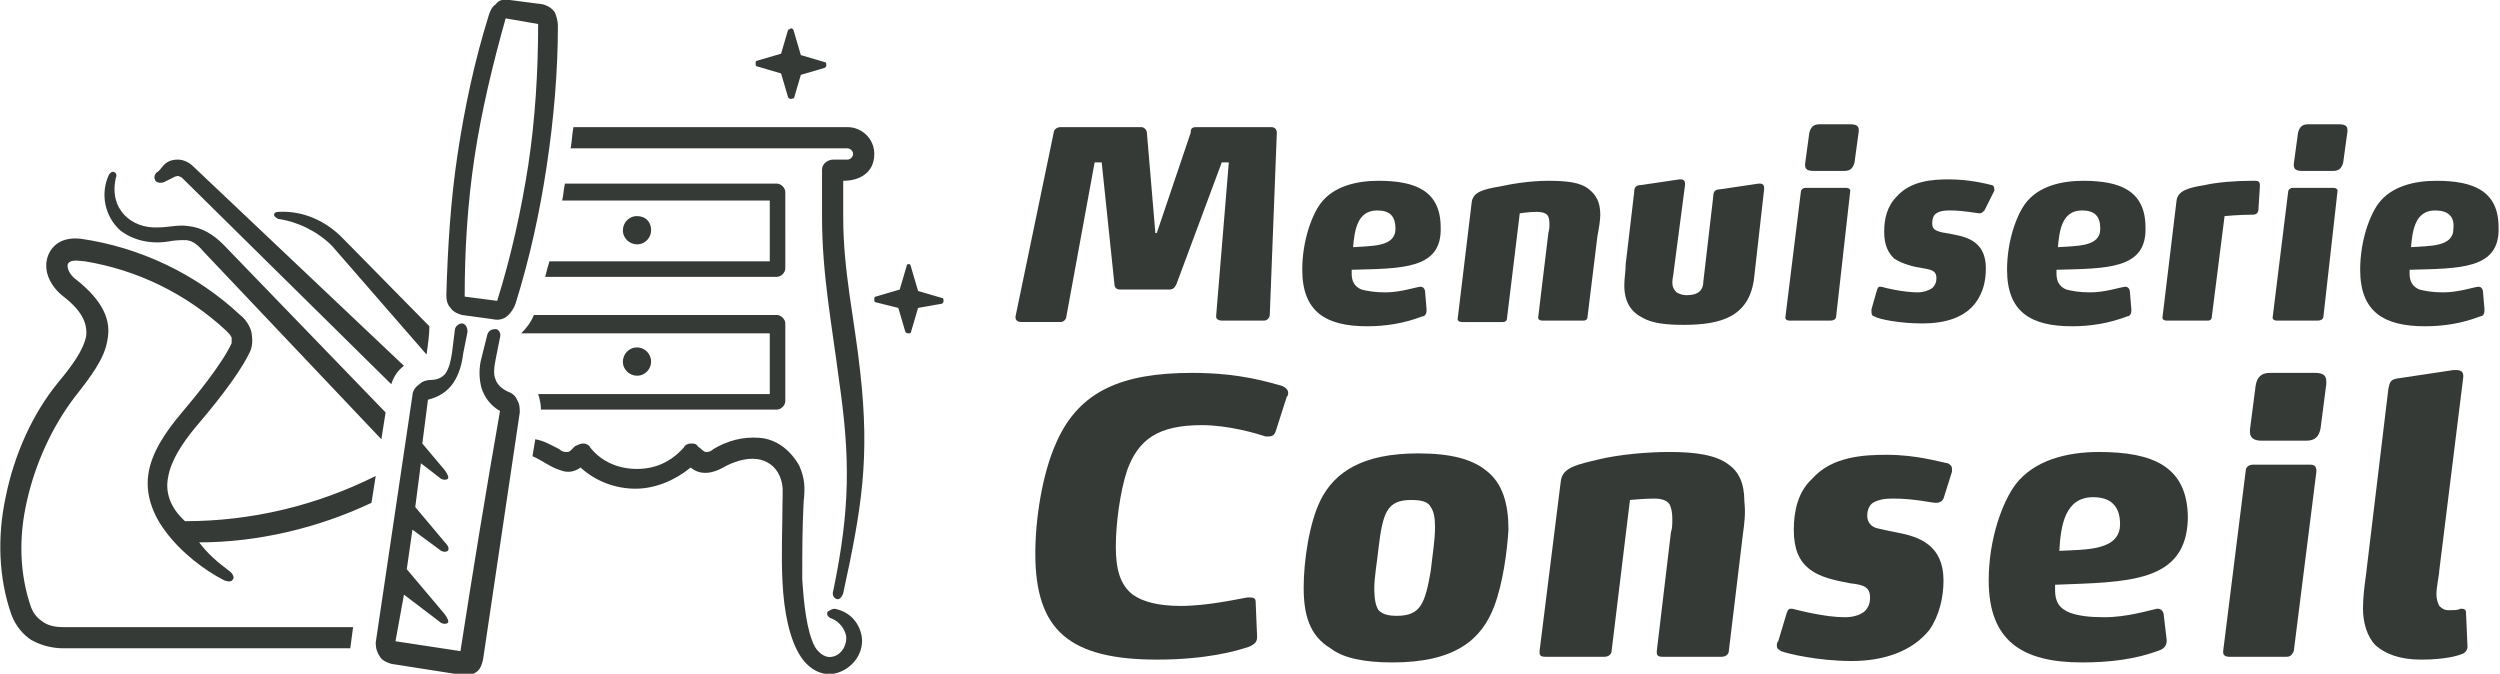 <?xml version="1.0" encoding="utf-8"?>
<!-- Generator: Adobe Illustrator 24.1.0, SVG Export Plug-In . SVG Version: 6.00 Build 0)  -->
<svg version="1.1" id="Layer_1" xmlns="http://www.w3.org/2000/svg" xmlns:xlink="http://www.w3.org/1999/xlink" x="0px" y="0px"
	 width="177px" height="47.7px" viewBox="0 0 177 47.7" style="enable-background:new 0 0 177 47.7;" xml:space="preserve">
<style type="text/css">
	.st0{fill:#363A37;}
	.st1{fill-rule:evenodd;clip-rule:evenodd;fill:#363A37;}
</style>
<g>
	<g>
		<path class="st0" d="M89.9,22.3c0,0.2-0.2,0.4-0.4,0.4h-3c-0.2,0-0.4-0.1-0.4-0.3v0L87,11.5h-0.5l-3.2,8.6
			c-0.1,0.2-0.2,0.4-0.5,0.4h-3.5c-0.3,0-0.4-0.2-0.4-0.4L78,11.5h-0.5l-2,10.9c0,0.2-0.2,0.4-0.4,0.4h-2.8c-0.2,0-0.4-0.1-0.4-0.3
			v-0.1l2.7-13c0-0.2,0.2-0.4,0.5-0.4h5.7c0.2,0,0.4,0.2,0.4,0.4l0.6,7.1h0.1l2.4-7.1C84.3,9.1,84.4,9,84.7,9H90
			c0.2,0,0.4,0.1,0.4,0.4v0L89.9,22.3z"/>
		<path class="st0" d="M95.7,19.1c0,0.1,0,0.2,0,0.3c0,0.5,0.2,0.9,0.7,1.1c0.4,0.1,0.9,0.2,1.7,0.2c1.1,0,2.2-0.4,2.5-0.4
			c0,0,0,0,0,0c0.1,0,0.3,0.1,0.3,0.4l0.1,1.2v0.1c0,0.2-0.1,0.4-0.3,0.4c-1.3,0.5-2.6,0.7-3.9,0.7c-2.9,0-4.6-1-4.6-4
			c0-2.1,0.7-3.9,1.3-4.7c0.9-1.2,2.5-1.6,4.1-1.6c2.6,0,4.4,0.7,4.4,3.3C102.1,19.1,99.2,19,95.7,19.1z M97.5,14.9
			c-1.4,0-1.6,1.4-1.7,2.6c1.3-0.1,3,0,3-1.3C98.8,15.3,98.4,14.9,97.5,14.9z"/>
		<path class="st0" d="M113.1,16.7l-0.7,5.7c0,0.2-0.1,0.3-0.3,0.3h-2.9c-0.2,0-0.3-0.1-0.3-0.2v0l0.7-5.8c0-0.2,0.1-0.4,0.1-0.7
			c0-0.3,0-0.5-0.1-0.7c-0.1-0.2-0.4-0.3-0.8-0.3c-0.5,0-1.2,0.1-1.2,0.1l-0.9,7.4c0,0.2-0.1,0.3-0.3,0.3h-2.9
			c-0.2,0-0.3-0.1-0.3-0.2v0l1-8.3c0.1-0.7,0.8-0.9,2-1.1c0.9-0.2,2.2-0.4,3.4-0.4c1.3,0,2.3,0.1,2.9,0.6c0.5,0.4,0.8,0.9,0.8,1.8
			C113.3,15.6,113.2,16.2,113.1,16.7z"/>
		<path class="st0" d="M124.2,19.6c-0.3,2.8-2.3,3.4-5,3.4c-1.2,0-2.2-0.1-2.9-0.5c-0.8-0.4-1.3-1.1-1.3-2.3c0-0.5,0.1-1,0.1-1.5
			l0.6-5.1c0-0.3,0.1-0.5,0.5-0.5l2.7-0.4c0,0,0.1,0,0.1,0c0.2,0,0.3,0.1,0.3,0.3v0.1l-0.8,6.1c0,0.2-0.1,0.5-0.1,0.8
			c0,0.3,0.1,0.5,0.3,0.7c0.2,0.1,0.4,0.2,0.7,0.2c0.9,0,1.2-0.4,1.2-1l0.7-6c0-0.3,0.1-0.5,0.5-0.5l2.7-0.4h0.1
			c0.2,0,0.3,0.1,0.3,0.3c0,0,0,0.1,0,0.1L124.2,19.6z"/>
		<path class="st0" d="M130,22.4c0,0.2-0.2,0.3-0.4,0.3h-2.9c-0.2,0-0.3-0.1-0.3-0.2v0l1.1-8.9c0-0.2,0.2-0.3,0.3-0.3h2.9
			c0.2,0,0.3,0.1,0.3,0.2v0L130,22.4z M131.3,11.5c-0.1,0.4-0.3,0.6-0.7,0.6h-2.2c-0.4,0-0.6-0.1-0.6-0.4v-0.1l0.3-2.2
			c0.1-0.4,0.3-0.6,0.7-0.6h2.2c0.4,0,0.6,0.1,0.6,0.4c0,0.1,0,0.1,0,0.1L131.3,11.5z"/>
		<path class="st0" d="M140.5,14.9c-0.1,0.1-0.2,0.2-0.3,0.2c0,0-0.1,0-0.1,0c-0.1,0-1.1-0.2-2-0.2c-0.3,0-0.7,0-1,0.2
			c-0.2,0.1-0.3,0.4-0.3,0.7c0,0.4,0.2,0.5,0.5,0.6c0.3,0.1,0.6,0.1,1,0.2c1.1,0.2,2.3,0.6,2.3,2.4c0,0.9-0.2,1.7-0.7,2.4
			c-0.8,1.1-2.2,1.5-3.8,1.5c-1.6,0-3.1-0.3-3.4-0.5c-0.1,0-0.2-0.1-0.2-0.3c0-0.1,0-0.1,0-0.2l0.4-1.4c0.1-0.2,0.1-0.2,0.2-0.2h0.1
			c0.3,0.1,1.6,0.4,2.6,0.4c0.3,0,0.7-0.1,1-0.3c0.2-0.2,0.3-0.4,0.3-0.7c0-0.5-0.3-0.6-0.9-0.7c-0.7-0.1-1.5-0.3-2.1-0.7
			c-0.4-0.4-0.7-0.9-0.7-1.9c0-0.9,0.2-1.8,0.9-2.5c1-1.1,2.5-1.2,3.7-1.2c1.4,0,2.6,0.3,3,0.4c0.1,0,0.2,0.1,0.2,0.3
			c0,0,0,0.1,0,0.1L140.5,14.9z"/>
		<path class="st0" d="M145.6,19.1c0,0.1,0,0.2,0,0.3c0,0.5,0.2,0.9,0.7,1.1c0.4,0.1,0.9,0.2,1.7,0.2c1.1,0,2.2-0.4,2.5-0.4
			c0,0,0,0,0,0c0.1,0,0.3,0.1,0.3,0.4l0.1,1.2v0.1c0,0.2-0.1,0.4-0.3,0.4c-1.3,0.5-2.6,0.7-3.9,0.7c-2.9,0-4.6-1-4.6-4
			c0-2.1,0.7-3.9,1.3-4.7c0.9-1.2,2.5-1.6,4.1-1.6c2.6,0,4.4,0.7,4.4,3.3C152,19.1,149.1,19,145.6,19.1z M147.4,14.9
			c-1.4,0-1.6,1.4-1.7,2.6c1.3-0.1,3,0,3-1.3C148.7,15.3,148.3,14.9,147.4,14.9z"/>
		<path class="st0" d="M159.9,14.8c0,0.2-0.1,0.4-0.4,0.4c-1,0-2,0.1-2,0.1l-0.9,7.1c0,0.2-0.1,0.3-0.3,0.3h-2.9
			c-0.2,0-0.3-0.1-0.3-0.2v0l1-8.3c0.1-0.7,0.8-0.9,2-1.1c0.9-0.2,2.2-0.3,3.3-0.3h0.3c0.2,0,0.3,0.1,0.3,0.3v0.1L159.9,14.8z"/>
		<path class="st0" d="M164.5,22.4c0,0.2-0.2,0.3-0.4,0.3h-2.9c-0.2,0-0.3-0.1-0.3-0.2v0l1.1-8.9c0-0.2,0.2-0.3,0.3-0.3h2.9
			c0.2,0,0.3,0.1,0.3,0.2v0L164.5,22.4z M165.9,11.5c-0.1,0.4-0.3,0.6-0.7,0.6H163c-0.4,0-0.6-0.1-0.6-0.4v-0.1l0.3-2.2
			c0.1-0.4,0.3-0.6,0.7-0.6h2.2c0.4,0,0.6,0.1,0.6,0.4c0,0.1,0,0.1,0,0.1L165.9,11.5z"/>
		<path class="st0" d="M170.6,19.1c0,0.1,0,0.2,0,0.3c0,0.5,0.2,0.9,0.7,1.1c0.4,0.1,0.9,0.2,1.7,0.2c1.1,0,2.2-0.4,2.5-0.4
			c0,0,0,0,0,0c0.1,0,0.3,0.1,0.3,0.4l0.1,1.2v0.1c0,0.2-0.1,0.4-0.3,0.4c-1.3,0.5-2.6,0.7-3.9,0.7c-2.9,0-4.6-1-4.6-4
			c0-2.1,0.7-3.9,1.3-4.7c0.9-1.2,2.5-1.6,4.1-1.6c2.6,0,4.4,0.7,4.4,3.3C177,19.1,174.1,19,170.6,19.1z M172.4,14.9
			c-1.4,0-1.6,1.4-1.7,2.6c1.3-0.1,3,0,3-1.3C173.8,15.3,173.3,14.9,172.4,14.9z"/>
		<path class="st0" d="M90.3,30.6c-0.1,0.2-0.2,0.3-0.5,0.3c-0.1,0-0.1,0-0.2,0c-0.6-0.2-2.6-0.8-4.5-0.8c-3.1,0-4.5,1-5.3,3.2
			c-0.5,1.5-0.8,3.8-0.8,5.4c0,1.6,0.3,2.7,1.2,3.4c0.7,0.5,1.8,0.8,3.4,0.8c1.9,0,4.1-0.5,4.7-0.6c0.1,0,0.2,0,0.2,0
			c0.3,0,0.4,0.1,0.4,0.3L89,45v0.1c0,0.3-0.1,0.5-0.6,0.7c-0.9,0.3-3,0.9-6.5,0.9c-3,0-5.2-0.5-6.6-1.7c-1.4-1.2-2-3.1-2-5.8
			c0-2.5,0.5-5.7,1.5-7.9c1.6-3.6,4.6-4.9,9.6-4.9c3.5,0,5.5,0.7,6.3,0.9c0.3,0.1,0.5,0.3,0.5,0.5c0,0.1,0,0.2-0.1,0.3L90.3,30.6z"
			/>
		<path class="st0" d="M105.8,42.9c-0.9,2.4-2.8,4-7.2,4c-2,0-3.5-0.3-4.4-1c-1.5-0.9-1.9-2.4-1.9-4.3c0-1.9,0.4-4.6,1.2-6.2
			c1-2,3-3.3,6.9-3.3c2.3,0,3.8,0.4,4.8,1.2c1.2,0.9,1.6,2.4,1.6,4.2C106.7,39.1,106.4,41.3,105.8,42.9z M101.3,35.9
			c-0.2-0.4-0.7-0.5-1.4-0.5c-1.7,0-2,0.9-2.3,3.4c-0.1,1-0.3,2-0.3,2.9c0,0.7,0.1,1.2,0.3,1.5c0.3,0.3,0.7,0.4,1.3,0.4
			c1.7,0,2-0.9,2.4-3.2c0.1-1,0.3-2.1,0.3-3.1C101.6,36.6,101.5,36.2,101.3,35.9z"/>
		<path class="st0" d="M123.4,37.8l-1,8.3c0,0.2-0.2,0.4-0.5,0.4h-4.2c-0.3,0-0.4-0.1-0.4-0.3v-0.1l1-8.4c0.1-0.3,0.1-0.6,0.1-1
			c0-0.5-0.1-0.8-0.2-1c-0.2-0.3-0.6-0.4-1.1-0.4c-0.7,0-1.7,0.1-1.7,0.1l-1.3,10.7c0,0.2-0.2,0.4-0.5,0.4h-4.2
			c-0.3,0-0.4-0.1-0.4-0.3v-0.1l1.5-12c0.1-1,1.1-1.2,2.8-1.6c1.3-0.3,3.2-0.5,4.9-0.5c1.8,0,3.3,0.2,4.2,0.9
			c0.7,0.5,1.1,1.3,1.1,2.6C123.6,36.3,123.5,37.1,123.4,37.8z"/>
		<path class="st0" d="M137.6,35.3c-0.1,0.2-0.3,0.3-0.5,0.3c0,0-0.1,0-0.1,0c-0.2,0-1.5-0.3-2.9-0.3c-0.4,0-1,0-1.5,0.3
			c-0.3,0.2-0.4,0.6-0.4,0.9c0,0.5,0.3,0.8,0.7,0.9c0.4,0.1,0.9,0.2,1.4,0.3c1.6,0.3,3.3,0.9,3.3,3.4c0,1.2-0.3,2.5-1,3.5
			c-1.2,1.5-3.2,2.2-5.5,2.2c-2.3,0-4.5-0.5-5-0.7c-0.1-0.1-0.3-0.1-0.3-0.4c0-0.1,0-0.2,0.1-0.3l0.6-2c0.1-0.3,0.2-0.3,0.3-0.3h0.1
			c0.4,0.1,2.3,0.6,3.7,0.6c0.5,0,1-0.1,1.4-0.4c0.3-0.3,0.4-0.6,0.4-1c0-0.7-0.4-0.9-1.4-1c-1-0.2-2.2-0.4-3-1.1
			c-0.6-0.5-1-1.3-1-2.7c0-1.3,0.3-2.7,1.3-3.6c1.4-1.6,3.7-1.7,5.3-1.7c2.1,0,3.7,0.5,4.3,0.6c0.2,0.1,0.3,0.2,0.3,0.4
			c0,0.1,0,0.1,0,0.2L137.6,35.3z"/>
		<path class="st0" d="M145.5,41.4c0,0.1,0,0.3,0,0.4c0,0.8,0.3,1.3,1.1,1.6c0.6,0.2,1.3,0.3,2.4,0.3c1.6,0,3.2-0.5,3.7-0.6
			c0,0,0,0,0.1,0c0.2,0,0.4,0.2,0.4,0.5l0.2,1.7v0.1c0,0.3-0.2,0.5-0.4,0.6c-1.8,0.7-3.7,0.9-5.6,0.9c-4.2,0-6.6-1.5-6.6-5.8
			c0-3,1-5.6,1.9-6.8c1.3-1.7,3.6-2.3,5.9-2.3c3.8,0,6.3,1,6.3,4.7C154.8,41.3,150.6,41.2,145.5,41.4z M148.2,35.2
			c-2,0-2.3,2-2.4,3.8c1.9-0.1,4.3,0,4.3-1.9C150.1,35.8,149.4,35.2,148.2,35.2z"/>
		<path class="st0" d="M162.4,46.1c-0.1,0.2-0.2,0.4-0.5,0.4h-4.1c-0.2,0-0.4-0.1-0.4-0.3v-0.1l1.6-12.8c0-0.2,0.2-0.4,0.5-0.4h4.1
			c0.2,0,0.4,0.1,0.4,0.4v0.1L162.4,46.1z M164.3,30.3c-0.1,0.6-0.4,0.9-1,0.9h-3.2c-0.5,0-0.8-0.2-0.8-0.6v-0.2l0.4-3.1
			c0.1-0.6,0.4-0.9,1-0.9h3.2c0.6,0,0.8,0.2,0.8,0.6c0,0.1,0,0.1,0,0.2L164.3,30.3z"/>
		<path class="st0" d="M174.7,45.8c0,0.3-0.3,0.5-0.4,0.5c-0.2,0.1-1.1,0.4-2.9,0.4c-1.5,0-2.5-0.4-3.2-1c-0.6-0.6-0.9-1.6-0.9-2.6
			c0-0.8,0.1-1.6,0.2-2.3l1.6-13.3c0.1-0.4,0.1-0.6,0.6-0.7l4-0.6h0.2c0.3,0,0.5,0.1,0.5,0.4v0.1l-1.7,13.7c0,0.3-0.2,1.1-0.2,1.7
			c0,0.3,0.1,0.6,0.2,0.8c0.2,0.2,0.4,0.3,0.6,0.3c0.5,0,0.7,0,0.9-0.1h0.1c0.3,0,0.3,0.2,0.3,0.4L174.7,45.8L174.7,45.8z"/>
	</g>
</g>
<path id="Logo_1_" class="st1" d="M29.2,37.5l-0.4,2.8l2.7,3.2c0.2,0.3,0.3,0.5,0.2,0.6c-0.1,0.1-0.4,0.1-0.6-0.1l-2.5-1.9L28,45.4
	l4.6,0.7c0.9-5.8,1.8-11.3,2.8-17c-0.7-0.4-1.1-1-1.3-1.6c-0.2-0.7-0.2-1.5,0-2.2l0.4-1.6c0.1-0.3,0.3-0.4,0.6-0.4
	c0.2,0,0.4,0.3,0.3,0.6l-0.3,1.5c-0.1,0.5-0.2,1.1,0,1.5c0.1,0.3,0.4,0.6,0.8,0.8c0.3,0.1,0.6,0.3,0.7,0.6c0.2,0.3,0.2,0.6,0.2,0.9
	l-2.6,17.5c-0.1,0.4-0.2,0.7-0.5,0.9c-0.3,0.2-0.6,0.3-0.9,0.2l-5.1-0.8c-0.3-0.1-0.6-0.2-0.8-0.5c-0.2-0.3-0.3-0.6-0.3-1l2.6-17.5
	c0-0.3,0.2-0.6,0.5-0.8c0.2-0.2,0.5-0.3,0.8-0.3c0.5,0,0.8-0.2,1-0.4c0.3-0.4,0.4-0.9,0.5-1.5l0.2-1.6c0-0.3,0.3-0.5,0.5-0.5
	c0.2,0,0.4,0.2,0.4,0.6L32.8,25c-0.1,0.8-0.3,1.5-0.7,2.1c-0.4,0.6-1,1-1.8,1.2l-0.4,3.1l1.6,1.9c0.2,0.3,0.3,0.5,0.2,0.6
	c-0.1,0.1-0.4,0.1-0.6-0.1l-1.3-1l-0.4,3.1l2.1,2.5c0.3,0.3,0.3,0.5,0.2,0.6c-0.1,0.1-0.4,0.1-0.6-0.1L29.2,37.5L29.2,37.5z
	 M26.3,35.6l0.3-1.9c-4.2,2.1-8.8,3.2-13.5,3.2c-1.1-1-1.4-2.1-1.2-3.1c0.2-1.2,1-2.4,1.9-3.5c1.2-1.4,3-3.6,3.8-5.2
	c0.3-0.5,0.3-1,0.2-1.6c-0.1-0.4-0.4-0.9-0.8-1.2c-3.1-2.9-7.1-4.8-11.3-5.4c-1-0.1-1.9,0.2-2.3,1.2C3,19.2,3.6,20.3,4.5,21
	c1.3,1,1.7,1.9,1.6,2.8c-0.2,1-1,2.1-2,3.3c-1.8,2.2-3.1,5.1-3.7,8.1c-0.6,2.8-0.5,5.7,0.4,8.3c0.3,0.8,0.8,1.4,1.4,1.8
	c0.7,0.4,1.5,0.6,2.3,0.6h20.3l0.2-1.5H4.5c-0.6,0-1.1-0.1-1.5-0.4c-0.3-0.2-0.6-0.5-0.8-1c-0.8-2.3-0.9-4.9-0.3-7.5
	c0.6-2.7,1.8-5.3,3.4-7.4c1.1-1.4,2.1-2.7,2.3-4c0.3-1.4-0.3-2.8-2.2-4.3c-0.3-0.2-0.7-0.7-0.6-1.1C5,18.3,5.7,18.5,6,18.5
	c3.7,0.6,7.2,2.3,10,4.9c0.2,0.2,0.3,0.3,0.4,0.5c0,0.2,0,0.3,0,0.4c-0.7,1.5-2.5,3.7-3.6,5c-1.1,1.3-2.1,2.8-2.3,4.3
	c-0.2,1.4,0.3,2.8,1.2,4c1.1,1.5,2.8,2.8,4.2,3.5c0.3,0.1,0.5,0.1,0.6-0.1c0.1-0.1,0-0.4-0.3-0.6c-0.8-0.6-1.5-1.2-2.1-2
	C18.2,38.4,22.5,37.4,26.3,35.6L26.3,35.6z M15.8,17.3c-0.7-0.7-1.5-1.2-2.5-1.3c-0.7-0.1-1.4,0.1-2.1,0.1c-1.9,0.1-3.5-1.3-3-3.5
	c0.1-0.2,0-0.4-0.1-0.4c-0.1-0.1-0.3,0-0.4,0.2c-0.6,1.3-0.3,2.9,0.8,3.9c0.9,0.7,2.1,1,3.4,0.8c0.5-0.1,0.9-0.1,1.2-0.1
	c0.4,0,0.8,0.2,1.3,0.8L27,31.1l0.3-1.9L15.8,17.3L15.8,17.3z M30.4,23.1l-6.2-6.3c-1.2-1.2-2.8-1.9-4.5-1.8c-0.2,0-0.3,0.1-0.3,0.2
	c0,0.1,0.1,0.2,0.3,0.3c1.4,0.2,2.8,0.9,3.8,1.9l6.7,7.7C30.3,24.4,30.4,23.7,30.4,23.1L30.4,23.1z M28.6,25.9L13.7,11.8
	c-0.3-0.3-0.7-0.5-1.1-0.5c-0.4,0-0.8,0.1-1.1,0.5c-0.1,0.1-0.2,0.3-0.4,0.4c-0.2,0.2-0.2,0.4-0.1,0.6c0.1,0.1,0.3,0.2,0.6,0.1
	l0.8-0.4c0.1,0,0.2-0.1,0.3,0c0.1,0,0.2,0.1,0.2,0.1l14.8,14.6C27.9,26.6,28.2,26.2,28.6,25.9L28.6,25.9z M64.5,18.9l0.5,1.7
	l1.7,0.5c0.1,0,0.1,0.1,0.1,0.2c0,0.1,0,0.1-0.1,0.2L65,21.8l-0.5,1.7c0,0.1-0.1,0.1-0.2,0.1c-0.1,0-0.1,0-0.2-0.1l-0.5-1.7L62,21.4
	c-0.1,0-0.1-0.1-0.1-0.2c0-0.1,0-0.2,0.1-0.2l1.7-0.5l0.5-1.7c0-0.1,0.1-0.1,0.2-0.1C64.4,18.7,64.5,18.8,64.5,18.9L64.5,18.9z
	 M40,13h15c0.3,0,0.6,0.3,0.6,0.6V19c0,0.3-0.3,0.6-0.6,0.6H38.6c0.1-0.4,0.2-0.8,0.3-1.1h15.6v-4.3H39.8C39.9,13.8,39.9,13.4,40,13
	L40,13z M45.1,15.3c-0.6,0-1,0.5-1,1c0,0.6,0.5,1,1,1c0.6,0,1-0.5,1-1C46.1,15.7,45.7,15.3,45.1,15.3L45.1,15.3z M37.8,22.3H55
	c0.3,0,0.6,0.3,0.6,0.6v5.5c0,0.3-0.3,0.6-0.6,0.6H38.3c0-0.4-0.1-0.8-0.2-1.1h16.4v-4.3H36.9C37.3,23.2,37.6,22.8,37.8,22.3
	L37.8,22.3z M45.1,24.6c-0.6,0-1,0.5-1,1c0,0.6,0.5,1,1,1c0.6,0,1-0.5,1-1C46.1,25.1,45.7,24.6,45.1,24.6L45.1,24.6z M59.1,43.1
	c1,0.2,1.7,0.9,1.9,1.9c0.2,1.1-0.5,2.2-1.6,2.6c-1.1,0.4-2.1-0.2-2.7-1.1c-0.8-1.2-1.2-3.2-1.3-5.3c-0.1-1.9,0-3.9,0-5.6
	c0-0.7,0.1-1.2-0.2-1.9c-0.3-0.7-0.9-1.1-1.6-1.2c-0.8-0.1-1.7,0.2-2.4,0.6c-0.7,0.4-1.6,0.6-2.3,0c-1.1,0.9-2.5,1.5-3.9,1.5
	c-1.4,0-2.8-0.5-3.9-1.5c-0.4,0.3-0.9,0.4-1.4,0.2c-0.7-0.2-1.3-0.7-2-1l0.2-1.2c0.6,0.1,1.1,0.4,1.7,0.7C39.8,32,40,32,40.1,32
	c0.1,0,0.2,0,0.3-0.1l0.3-0.3c0.2-0.1,0.4-0.2,0.6-0.2c0.2,0,0.4,0.1,0.5,0.3c0.8,1,2,1.5,3.3,1.5c1.3,0,2.4-0.5,3.3-1.5
	c0.1-0.2,0.3-0.3,0.5-0.3c0.2,0,0.4,0,0.5,0.2c0.3,0.2,0.4,0.4,0.6,0.4c0.1,0,0.3,0,0.5-0.2c1-0.6,2.1-0.9,3.3-0.8
	c1.2,0.1,2.2,0.9,2.8,2c0.4,0.9,0.4,1.6,0.3,2.5c-0.1,1.8-0.1,3.7-0.1,5.5c0.1,1.6,0.3,3.7,0.9,4.8c0.3,0.5,0.8,0.8,1.2,0.7
	c0.7-0.1,1.1-0.9,1-1.5c-0.1-0.5-0.5-1-1-1.2c-0.3-0.1-0.4-0.3-0.3-0.5C58.8,43.2,58.9,43.1,59.1,43.1L59.1,43.1z M58.2,15.4
	c0,4,0.7,7.6,1.2,11.5c0.8,5.5,0.8,9.1-0.4,14.9c-0.1,0.3,0,0.5,0.2,0.6c0.2,0.1,0.4-0.1,0.5-0.4c1.3-6,1.9-9.5,1.2-15.7
	c-0.4-3.7-1.2-7.1-1.2-10.9l0-2.6c1.2,0,2.2-0.6,2.2-1.9C61.9,9.8,61,9,60,9H40.6c-0.1,0.5-0.1,1-0.2,1.5h19.6
	c0.2,0,0.4,0.2,0.4,0.4c0,0.2-0.2,0.4-0.4,0.4h-1c-0.4,0-0.8,0.3-0.8,0.7L58.2,15.4L58.2,15.4z M56.2,2.2l0.5,1.7l1.7,0.5
	c0.1,0,0.1,0.1,0.1,0.2c0,0.1,0,0.1-0.1,0.2l-1.7,0.5l-0.5,1.7C56.2,6.9,56.1,7,56,7c-0.1,0-0.1,0-0.2-0.1l-0.5-1.7l-1.7-0.5
	c-0.1,0-0.1-0.1-0.1-0.2c0-0.1,0-0.2,0.1-0.2l1.7-0.5l0.5-1.7C55.9,2.1,56,2,56,2C56.1,2,56.2,2.1,56.2,2.2L56.2,2.2z M34.6,1.1
	c-1,3.2-1.7,6.5-2.2,9.8c-0.5,3.3-0.7,6.6-0.8,10c0,0.4,0.1,0.7,0.3,0.9c0.2,0.3,0.5,0.4,0.8,0.5l2.2,0.3c0.4,0.1,0.8,0,1.1-0.3
	c0.2-0.2,0.4-0.5,0.5-0.8c1-3.2,1.7-6.4,2.2-9.7c0.5-3.3,0.8-6.7,0.8-10c0-0.3-0.1-0.6-0.2-0.9c-0.2-0.3-0.5-0.5-0.9-0.6L36.1,0
	c-0.4-0.1-0.8,0-1,0.3C34.8,0.5,34.7,0.8,34.6,1.1L34.6,1.1z M35.2,21.3L32.9,21c0-3.3,0.2-6.6,0.7-9.9c0.5-3.3,1.3-6.6,2.2-9.8
	l2.3,0.4c0,3.3-0.2,6.7-0.7,10C36.9,14.9,36.2,18.1,35.2,21.3z"/>
</svg>
